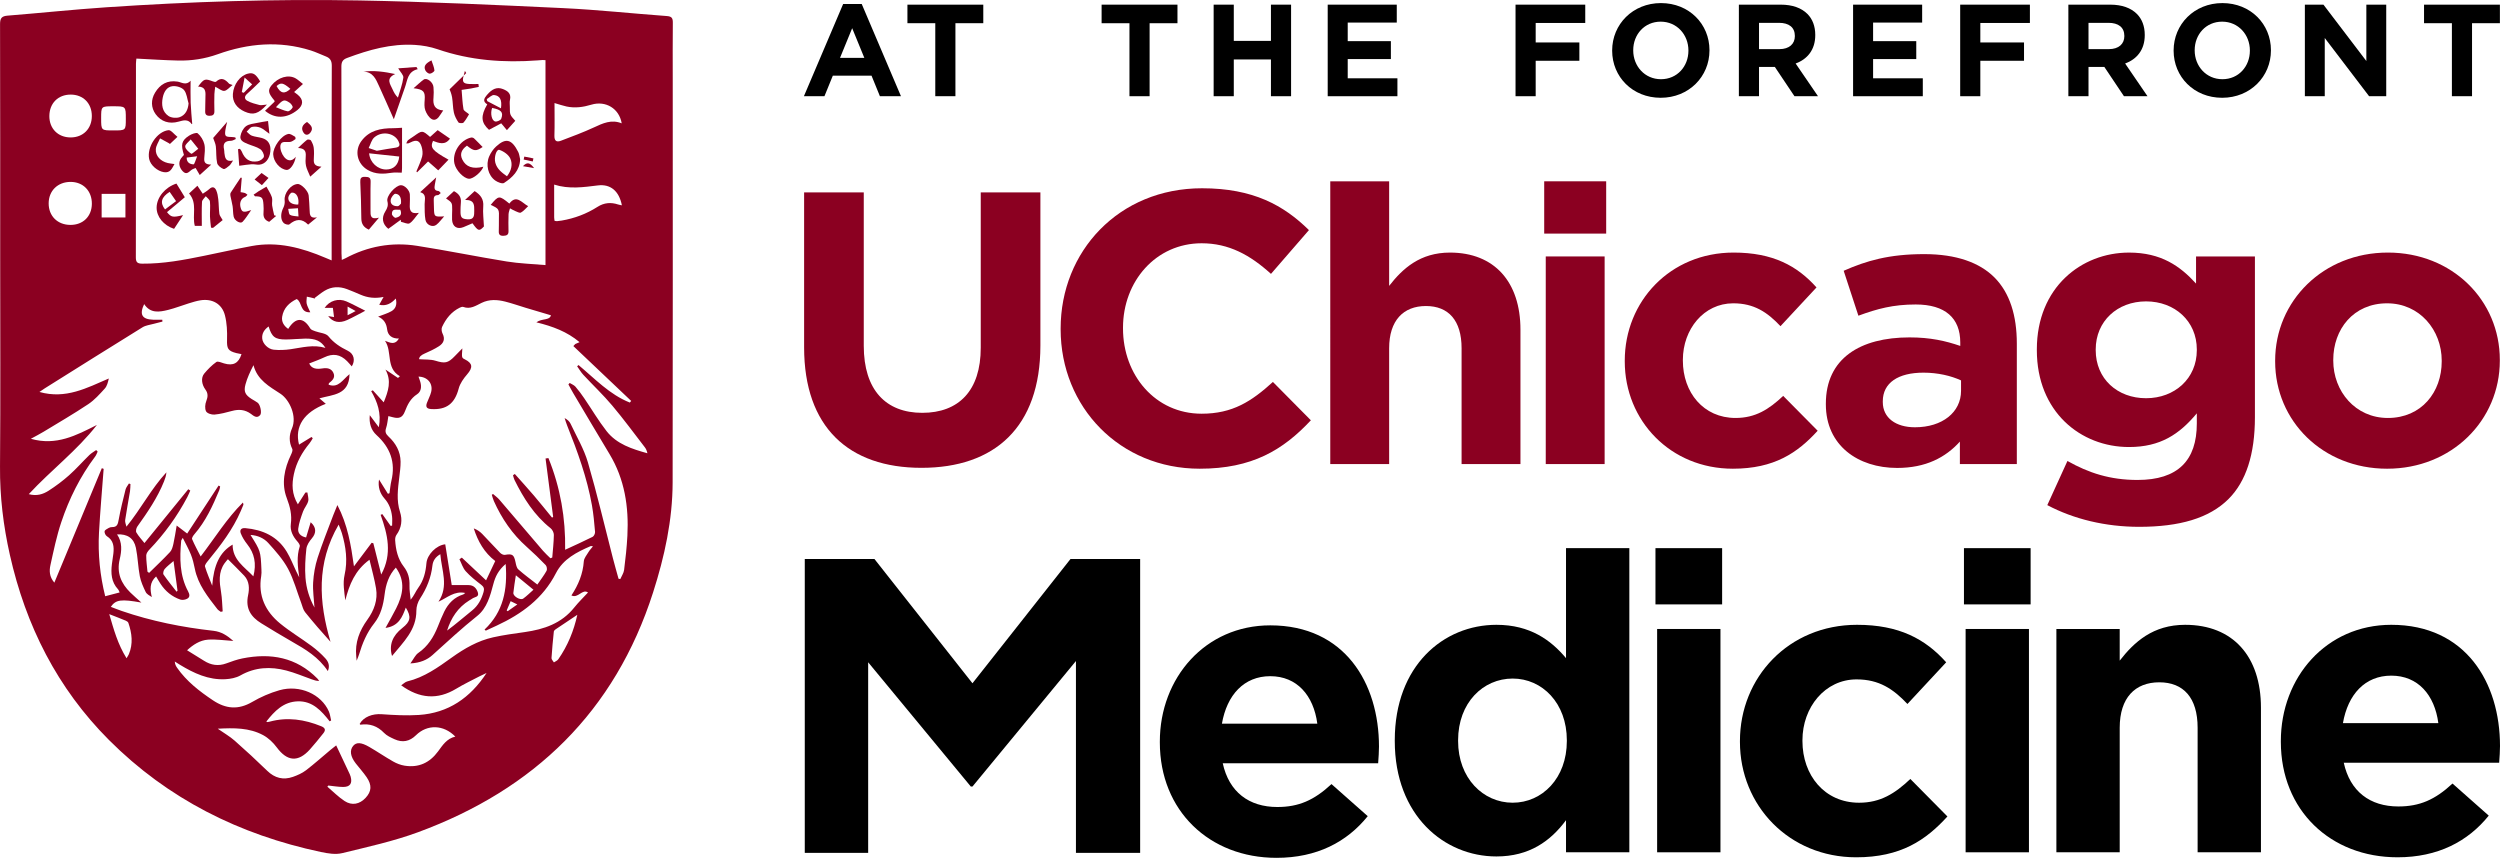 <?xml version="1.0" encoding="utf-8"?>
<!-- Generator: Adobe Illustrator 26.0.3, SVG Export Plug-In . SVG Version: 6.00 Build 0)  -->
<svg version="1.2" baseProfile="tiny" id="Layer_1" xmlns="http://www.w3.org/2000/svg" xmlns:xlink="http://www.w3.org/1999/xlink"
	 x="0px" y="0px" viewBox="0 0 573.359 196.739" overflow="visible" xml:space="preserve">
<g>
	<path fill="#8B0021" d="M184.418,79.666V44.132h13.681v35.179c0,10.127,5.063,15.369,13.414,15.369
		c8.351,0,13.415-5.063,13.415-14.924V44.132h13.681v35.09c0,18.833-10.571,28.072-27.272,28.072
		C194.635,107.294,184.418,97.966,184.418,79.666z"/>
	<path fill="#8B0021" d="M243.251,75.516v-0.178c0-17.679,13.325-32.159,32.425-32.159c11.727,0,18.745,3.909,24.519,9.594
		l-8.706,10.039c-4.797-4.353-9.683-7.018-15.902-7.018c-10.483,0-18.034,8.706-18.034,19.366v0.178
		c0,10.66,7.373,19.544,18.034,19.544c7.107,0,11.46-2.843,16.346-7.285l8.706,8.795c-6.396,6.84-13.503,11.104-25.496,11.104
		C256.842,107.497,243.251,93.372,243.251,75.516z"/>
	<path fill="#8B0021" d="M305.089,41.581h13.503v23.986c3.109-3.998,7.107-7.64,13.947-7.64c10.217,0,16.168,6.751,16.168,17.679
		v30.826h-13.502V79.869c0-6.396-3.021-9.684-8.174-9.684s-8.439,3.287-8.439,9.684v26.562h-13.503V41.581z"/>
	<path fill="#8B0021" d="M354.154,41.581h14.214v11.993h-14.214V41.581z M354.509,58.814h13.503v47.617h-13.503V58.814z"/>
	<path fill="#8B0021" d="M372.63,82.89v-0.178c0-13.592,10.394-24.786,24.963-24.786c8.973,0,14.569,3.021,19.011,7.996
		l-8.262,8.883c-3.021-3.198-6.041-5.241-10.838-5.241c-6.752,0-11.549,5.952-11.549,12.97v0.178
		c0,7.285,4.708,13.147,12.082,13.147c4.53,0,7.64-1.954,10.927-5.063l7.906,7.995c-4.619,5.064-9.949,8.706-19.455,8.706
		C383.113,107.497,372.63,96.481,372.63,82.89z"/>
	<path fill="#8B0021" d="M418.748,92.75v-0.178c0-10.394,7.906-15.191,19.188-15.191c4.797,0,8.262,0.8,11.638,1.955v-0.799
		c0-5.597-3.465-8.706-10.216-8.706c-5.153,0-8.795,0.977-13.148,2.576l-3.376-10.305c5.242-2.31,10.395-3.82,18.479-3.82
		c7.373,0,12.703,1.955,16.079,5.33c3.554,3.554,5.152,8.795,5.152,15.191v27.628h-13.059v-5.152
		c-3.287,3.642-7.817,6.041-14.392,6.041C426.121,107.319,418.748,102.167,418.748,92.75z M449.752,89.641v-2.399
		c-2.31-1.066-5.33-1.776-8.617-1.776c-5.774,0-9.328,2.31-9.328,6.574v0.178c0,3.642,3.021,5.774,7.374,5.774
		C445.488,97.992,449.752,94.527,449.752,89.641z"/>
	<path fill="#8B0021" d="M469.535,115.848l4.619-10.127c4.886,2.754,9.772,4.353,16.079,4.353c9.239,0,13.593-4.441,13.593-12.97
		v-2.31c-3.998,4.797-8.351,7.729-15.547,7.729c-11.104,0-21.143-8.084-21.143-22.209v-0.177c0-14.214,10.216-22.209,21.143-22.209
		c7.374,0,11.727,3.109,15.369,7.107v-6.219h13.503v36.868c0,8.528-2.043,14.747-6.041,18.744
		c-4.441,4.442-11.282,6.396-20.521,6.396C482.86,120.823,475.576,119.046,469.535,115.848z M503.826,80.313v-0.177
		c0-6.485-5.063-11.016-11.638-11.016s-11.549,4.531-11.549,11.016v0.177c0,6.574,4.975,11.016,11.549,11.016
		S503.826,86.798,503.826,80.313z"/>
	<path fill="#8B0021" d="M521.792,82.89v-0.178c0-13.681,11.016-24.786,25.852-24.786c14.746,0,25.674,10.927,25.674,24.608v0.178
		c0,13.681-11.017,24.785-25.852,24.785C532.719,107.497,521.792,96.57,521.792,82.89z M559.992,82.89v-0.178
		c0-7.018-5.063-13.148-12.525-13.148c-7.729,0-12.349,5.952-12.349,12.97v0.178c0,7.018,5.063,13.147,12.526,13.147
		C555.372,95.859,559.992,89.908,559.992,82.89z"/>
</g>
<g>
	<path fill="#8B0021" d="M0.044,59.493c0-17.986,0.016-35.971-0.032-53.957c-0.004-1.361,0.378-1.842,1.731-1.95
		c7.531-0.602,15.048-1.403,22.586-1.912C43.656,0.37,63.016-0.263,82.381,0.102c15.641,0.295,31.278,1.023,46.906,1.767
		c7.9,0.376,15.777,1.24,23.669,1.812c1.164,0.084,1.363,0.537,1.352,1.564c-0.048,4.205-0.02,8.411-0.02,12.617
		c0,30.916,0.037,61.831-0.024,92.747c-0.017,8.657-1.855,17.059-4.483,25.26c-8.757,27.326-27.294,45.195-53.896,54.992
		c-5.635,2.075-11.568,3.375-17.419,4.802c-1.518,0.37-3.292,0.071-4.876-0.265c-18.642-3.949-35.084-12.147-48.621-25.71
		C13.143,157.84,5.898,143.47,2.254,127.216c-1.491-6.65-2.307-13.357-2.251-20.208C0.132,91.171,0.044,75.332,0.044,59.493z
		 M111.478,133.097c0.757-1.595,1.419-2.989,2.103-4.431c-2.528-1.927-3.985-4.524-4.927-7.484c0.778,0.302,1.402,0.721,1.915,1.247
		c1.405,1.44,2.746,2.941,4.155,4.377c0.256,0.26,0.743,0.504,1.071,0.448c1.72-0.296,2.066-0.069,2.436,1.668
		c0.124,0.584,0.249,1.31,0.647,1.666c1.326,1.186,2.776,2.232,4.361,3.476c0.758-1.104,1.518-2.085,2.116-3.156
		c0.175-0.314,0.053-1.04-0.208-1.309c-1.399-1.444-2.845-2.849-4.35-4.183c-3.307-2.931-5.726-6.486-7.525-10.489
		c-0.207-0.461-0.323-0.964-0.481-1.448c0.094-0.063,0.188-0.126,0.282-0.19c0.484,0.428,1.025,0.807,1.442,1.292
		c3.351,3.902,6.672,7.829,10.019,11.733c0.524,0.611,1.135,1.146,1.706,1.717c0.139-0.056,0.279-0.113,0.419-0.169
		c0.136-1.726,0.338-3.451,0.366-5.179c0.008-0.517-0.336-1.211-0.746-1.537c-3.743-2.971-6.204-6.883-8.286-11.082
		c-0.165-0.332-0.228-0.714-0.338-1.073c0.138-0.096,0.277-0.192,0.415-0.288c1.462,1.648,2.948,3.274,4.378,4.949
		c1.417,1.661,2.776,3.37,4.161,5.059c0.085-0.052,0.17-0.104,0.254-0.157c-0.582-4.468-1.163-8.935-1.745-13.403
		c0.219-0.032,0.438-0.064,0.658-0.096c2.745,6.762,3.963,13.831,3.835,21.029c2.148-0.997,4.246-1.934,6.297-2.963
		c0.311-0.156,0.597-0.763,0.565-1.133c-0.177-2.046-0.359-4.099-0.717-6.119c-1.123-6.326-3.307-12.331-5.682-18.274
		c-0.224-0.561-0.39-1.145-0.583-1.718c0.631,0.337,1.11,0.763,1.361,1.295c1.385,2.943,3.086,5.803,3.987,8.893
		c2.113,7.244,3.829,14.604,5.716,21.914c0.41,1.589,0.867,3.166,1.302,4.748c0.135,0.025,0.269,0.051,0.404,0.077
		c0.302-0.699,0.783-1.376,0.874-2.102c0.328-2.611,0.619-5.234,0.754-7.861c0.339-6.596-0.616-12.926-4.097-18.702
		c-2.791-4.634-5.544-9.291-8.306-13.941c-0.396-0.667-0.751-1.358-1.125-2.038c0.099-0.111,0.199-0.222,0.298-0.332
		c0.445,0.279,0.986,0.474,1.316,0.853c0.732,0.839,1.391,1.747,2.02,2.668c1.713,2.509,3.256,5.149,5.124,7.535
		c2.335,2.981,5.822,4.082,9.357,5.07c-0.114-0.529-0.289-0.981-0.572-1.348c-2.48-3.218-4.885-6.5-7.502-9.604
		c-2.071-2.457-4.423-4.676-6.615-7.034c-0.546-0.588-0.954-1.304-1.426-1.961c0.105-0.096,0.21-0.191,0.315-0.287
		c3.747,3.123,7.132,6.773,11.766,8.605c0.105-0.125,0.209-0.25,0.314-0.375c-4.421-4.194-8.842-8.387-13.263-12.581
		c0.148-0.157,0.296-0.315,0.444-0.472c0.274-0.119,0.548-0.239,0.981-0.427c-2.877-2.412-6.133-3.621-9.906-4.547
		c1.321-0.972,3.01-0.359,3.343-1.613c-1.983-0.588-3.881-1.146-5.776-1.716c-1.581-0.476-3.141-1.032-4.741-1.433
		c-1.804-0.452-3.635-0.553-5.381,0.296c-1.334,0.649-2.596,1.54-4.218,0.933c-0.21-0.079-0.538,0.046-0.771,0.158
		c-1.943,0.938-3.203,2.541-4.085,4.437c-0.192,0.412-0.103,1.101,0.115,1.53c0.644,1.269,0.216,2.217-0.821,2.884
		c-1.043,0.67-2.187,1.198-3.326,1.699c-0.751,0.331-1.239,0.737-1.232,1.284c1.348,0.108,2.608,0.001,3.73,0.345
		c2.145,0.658,2.875,0.594,4.425-1.022c0.52-0.542,1.05-1.076,1.762-1.805c-0.164,2.149-0.164,2.149,0.58,2.522
		c1.801,0.902,1.868,1.868,0.524,3.423c-0.823,0.952-1.636,2.088-1.947,3.274c-0.905,3.444-2.802,4.935-6.363,4.69
		c-1.035-0.071-1.233-0.559-0.921-1.411c0.307-0.838,0.758-1.634,0.969-2.492c0.477-1.933-0.813-3.496-2.901-3.532
		c0.15,0.438,0.312,0.843,0.429,1.262c0.3,1.079,0.184,2.176-0.762,2.788c-1.496,0.967-2.185,2.368-2.79,3.939
		c-0.545,1.417-1.338,1.709-2.779,1.324c-0.322-0.086-0.645-0.166-1.007-0.26c-0.176,0.98-0.235,1.89-0.518,2.725
		c-0.288,0.849-0.096,1.36,0.546,1.957c1.658,1.544,2.745,3.437,2.773,5.761c0.014,1.199-0.159,2.405-0.301,3.602
		c-0.317,2.659-0.693,5.277,0.176,7.953c0.578,1.779,0.359,3.623-0.82,5.246c-0.233,0.32-0.324,0.827-0.298,1.237
		c0.137,2.173,0.606,4.282,1.962,6.033c1.023,1.321,1.389,2.731,1.326,4.368c-0.041,1.072,0.17,2.153,0.268,3.23
		c0.784-0.918,1.136-1.904,1.728-2.714c1.242-1.699,1.72-3.61,1.885-5.644c0.163-2.006,2.286-4.142,4.315-4.349
		c0.508,3.192,1.017,6.384,1.49,9.354c1.383,0,2.629-0.007,3.874,0.002c1.165,0.008,1.827,0.743,2.127,1.732
		c0.319,1.05-0.793,0.973-1.299,1.366c-0.21,0.163-0.459,0.277-0.686,0.419c-2.612,1.621-4.169,4.018-5.082,6.917
		c1.99-1.461,3.824-3.079,5.731-4.606c1.4-1.121,2.147-2.571,2.635-4.245c0.225-0.771,0.064-1.195-0.572-1.684
		c-1.236-0.948-2.483-1.925-3.518-3.077c-0.671-0.747-0.974-1.824-1.442-2.753c0.184-0.124,0.367-0.247,0.551-0.371
		C107.748,129.6,109.579,131.317,111.478,133.097z M94.115,152.153c0.74-1.008,1.128-1.931,1.822-2.41
		c2.208-1.522,3.512-3.638,4.478-6.046c0.466-1.161,0.926-2.328,1.479-3.448c0.925-1.873,2.297-3.289,4.36-3.921
		c0.138-0.042,0.245-0.185,0.435-0.335c-2.491-0.535-4.155,1.128-6.136,2.01c2.412-3.588,0.722-7.189,0.431-10.905
		c-1.115,0.645-1.687,1.492-1.811,2.608c-0.309,2.772-1.319,5.25-2.842,7.582c-0.506,0.775-0.844,1.819-0.84,2.738
		c0.019,4.482-2.977,7.215-5.583,10.419c-0.739-2.527,0.111-4.664,2.367-6.423c1.886-1.47,2.087-2.579,0.788-4.676
		c-0.791,2.179-1.646,4.265-4.648,4.66c0.912-1.667,1.717-3.047,2.434-4.471c1.557-3.091,2.214-6.204-0.067-9.36
		c-1.627,1.735-2.294,3.871-2.577,6.164c-0.295,2.385-0.862,4.698-2.378,6.606c-1.708,2.152-2.723,4.599-3.493,7.186
		c-0.106,0.357-0.266,0.698-0.539,1.404c-0.057-0.609-0.075-0.818-0.096-1.026c-0.316-3.151,0.735-5.86,2.553-8.384
		c1.531-2.126,2.435-4.528,1.99-7.187c-0.358-2.141-0.96-4.241-1.502-6.567c-3.325,2.428-4.636,5.694-5.546,9.307
		c-0.249-1.953-0.587-3.947-0.176-5.773c0.751-3.332,0.317-6.475-0.614-9.638c-0.167-0.568-0.418-1.111-0.738-1.948
		c-5.15,8.868-4.55,17.787-1.863,26.879c-2.027-2.248-3.978-4.489-5.835-6.806c-0.454-0.567-0.611-1.377-0.878-2.086
		c-0.988-2.626-1.71-5.392-3.021-7.845c-1.157-2.163-2.864-4.069-4.525-5.912c-1.003-1.113-2.431-1.769-4.095-1.864
		c2.316,3.689,2.319,3.689,2.508,7.941c0.022,0.489,0.033,0.992-0.048,1.472c-0.755,4.516,0.938,8.116,4.343,10.902
		c2.276,1.863,4.828,3.385,7.196,5.142c1.14,0.845,2.223,1.804,3.175,2.853c0.653,0.72,1.103,1.672,0.564,2.914
		c-2.106-3.192-5.132-5.001-8.22-6.754c-2.367-1.344-4.691-2.768-7.013-4.19c-2.427-1.486-3.708-3.424-3.05-6.493
		c0.311-1.451,0.304-3.161-0.89-4.433c-1.193-1.27-2.448-2.482-3.746-3.789c-0.112,0.135-0.479,0.517-0.779,0.946
		c-1.436,2.053-1.174,4.294-0.793,6.59c0.242,1.455,0.255,2.949,0.371,4.425c-0.143,0.037-0.286,0.074-0.429,0.111
		c-0.267-0.208-0.592-0.372-0.793-0.632c-2.187-2.831-4.447-5.619-5.171-9.276c-0.216-1.093-0.482-2.194-0.892-3.225
		c-0.499-1.253-1.174-2.436-1.865-3.836c-0.241,0.418-0.351,0.524-0.362,0.64c-0.364,4.003-0.388,7.967,1.586,11.645
		c0.342,0.638,0.47,1.263-0.156,1.641c-0.44,0.265-1.155,0.393-1.626,0.231c-1.913-0.66-3.423-1.904-4.537-3.602
		c-0.353-0.538-0.664-1.104-1.024-1.705c-1.548,1.404-1.381,3.007-0.982,4.732c-0.561-0.351-1.171-0.679-1.414-1.183
		c-0.554-1.15-1.1-2.354-1.338-3.595c-0.411-2.145-0.454-4.362-0.894-6.498c-0.461-2.24-1.964-3.236-4.325-3.099
		c1.247,1.825,1.062,3.792,0.606,5.709c-0.734,3.087,0.308,5.531,2.462,7.639c0.775,0.758,1.604,1.46,2.52,2.288
		c-4.662-0.84-5.881-0.679-7.021,0.977c0.85,0.322,1.665,0.655,2.497,0.94c6.839,2.348,13.883,3.751,21.055,4.555
		c1.789,0.201,3.16,1.091,4.553,2.327c-2.107-0.127-3.97-0.429-5.803-0.298c-1.875,0.134-3.448,1.176-4.81,2.436
		c1.385,0.857,2.64,1.616,3.878,2.403c1.613,1.025,3.288,1.281,5.115,0.608c1.21-0.445,2.438-0.89,3.697-1.142
		c6.481-1.301,12.365-0.274,17.194,4.618c0.159,0.161,0.278,0.363,0.415,0.546c-0.668,0.015-1.194-0.183-1.723-0.371
		c-1.936-0.685-3.838-1.502-5.818-2.018c-3.615-0.943-7.141-0.792-10.521,1.123c-1.002,0.567-2.286,0.81-3.458,0.872
		c-3.872,0.205-7.227-1.374-10.44-3.325c-0.391-0.237-0.773-0.489-1.16-0.734c0.038,0.646,0.27,1.06,0.54,1.447
		c2.166,3.099,5.081,5.352,8.189,7.436c2.977,1.996,5.84,2.245,9.015,0.394c1.951-1.137,4.087-2.075,6.256-2.693
		c4.649-1.324,9.603,0.898,11.337,4.871c0.28,0.641,0.352,1.372,0.52,2.061c-0.113,0.066-0.225,0.133-0.338,0.199
		c-1.891-2.421-3.93-4.676-7.282-4.584c-3.296,0.09-5.343,2.217-7.256,4.648c0.201,0.08,0.246,0.116,0.284,0.11
		c0.175-0.027,0.35-0.056,0.521-0.102c4.063-1.105,7.964-0.501,11.795,1.055c0.92,0.374,1.086,0.867,0.494,1.605
		c-1.007,1.255-2.008,2.519-3.085,3.713c-2.704,3.001-5.204,2.769-7.605-0.472c-0.824-1.111-1.928-2.165-3.136-2.812
		c-3.171-1.7-6.661-1.672-10.397-1.466c1.441,1.005,2.759,1.756,3.875,2.737c2.55,2.242,5.042,4.555,7.479,6.92
		c1.728,1.677,3.676,2.166,5.899,1.384c1.042-0.367,2.106-0.836,2.975-1.501c1.948-1.49,3.779-3.135,5.663-4.71
		c0.491-0.41,1.004-0.795,1.274-1.008c0.99,2.1,1.927,4.081,2.857,6.065c0.17,0.363,0.358,0.726,0.462,1.109
		c0.422,1.551-0.144,2.372-1.741,2.361c-1.127-0.008-2.252-0.211-3.378-0.326c-0.076,0.087-0.152,0.174-0.228,0.261
		c1.307,1.109,2.522,2.359,3.945,3.29c1.709,1.118,3.475,0.734,4.837-0.733c1.366-1.471,1.475-2.909,0.22-4.739
		c-0.757-1.103-1.669-2.098-2.491-3.157c-1.244-1.603-1.438-3.011-0.581-4.024c0.727-0.858,1.807-0.836,3.667,0.239
		c1.857,1.073,3.63,2.292,5.495,3.351c0.798,0.453,1.71,0.81,2.611,0.956c3.22,0.522,5.763-0.649,7.69-3.273
		c1.042-1.42,2.009-2.953,3.959-3.392c-2.688-2.762-6.448-2.859-9.036-0.308c-1.443,1.423-3.087,1.748-4.909,0.91
		c-0.846-0.389-1.768-0.797-2.393-1.448c-1.526-1.589-3.296-2.198-5.437-1.887c-0.045,0.007-0.109-0.114-0.164-0.176
		c0.909-1.627,2.943-2.376,5.036-2.229c2.837,0.199,5.706,0.36,8.537,0.173c6.76-0.446,11.787-3.911,15.534-9.632
		c-0.603,0.285-1.12,0.509-1.618,0.77c-1.782,0.933-3.608,1.795-5.325,2.835c-4.318,2.616-8.442,2.28-12.639-0.769
		c0.495-0.327,0.908-0.779,1.402-0.899c3.888-0.942,7.049-3.217,10.213-5.485c2.895-2.075,5.957-3.838,9.455-4.624
		c2.393-0.538,4.839-0.859,7.271-1.205c4.411-0.629,8.431-1.977,11.349-5.635c0.964-1.208,2.087-2.288,3.152-3.442
		c-1.301-0.928-2.284,1.449-3.804,0.671c1.608-2.439,2.643-4.958,2.843-7.814c0.051-0.731,0.658-1.438,1.068-2.122
		c0.268-0.447,0.641-0.832,1.031-1.326c-0.271-0.03-0.416-0.094-0.516-0.051c-3.202,1.376-6.31,2.953-7.979,6.215
		c-2.972,5.808-7.868,9.367-13.593,12.026c-0.829,0.385-1.66,0.767-2.49,1.15c-0.095-0.083-0.19-0.165-0.285-0.248
		c4.315-4.078,5.297-9.138,4.842-15.041c-1.675,1.424-2.377,2.901-2.82,4.584c-0.709,2.697-1.477,5.554-3.689,7.317
		c-3.565,2.841-6.885,5.929-10.26,8.972C97.945,151.355,96.36,152.029,94.115,152.153z M33.821,131.108
		c0.125,0.094,0.249,0.187,0.374,0.281c1.612-1.59,3.266-3.141,4.808-4.797c0.432-0.464,0.617-1.218,0.765-1.873
		c0.289-1.28,0.472-2.584,0.753-4.189c0.914,0.697,1.596,1.218,2.408,1.838c2.418-3.695,4.811-7.351,7.204-11.008
		c0.119,0.067,0.237,0.133,0.356,0.2c-0.066,0.287-0.091,0.591-0.203,0.86c-1.502,3.598-3.115,7.132-5.712,10.115
		c-0.266,0.306-0.626,0.852-0.518,1.107c0.561,1.325,1.26,2.591,1.963,3.981c3.269-4.256,5.979-8.7,9.689-12.368
		c0.131,0.264,0.139,0.44,0.08,0.592c-0.176,0.458-0.374,0.908-0.569,1.358c-1.833,4.235-4.597,7.854-7.492,11.392
		c-0.324,0.396-0.814,0.993-0.71,1.343c0.445,1.492,1.084,2.927,1.653,4.382c0.359-4.759,1.733-7.705,4.682-9.423
		c-0.019,3.502,2.673,5.085,4.756,7.278c0.759-2.944,0.239-5.282-1.412-7.365c-0.597-0.753-1.132-1.604-1.475-2.495
		c-0.29-0.752,0.086-1.281,1.036-1.195c4.001,0.363,7.372,1.872,9.516,5.422c0.849,1.406,1.44,2.969,2.153,4.458
		c0.228,0.476,0.473,0.944,0.709,1.415c-0.337-2.434-0.658-4.754,0.116-7.109c0.093-0.282-0.252-0.798-0.518-1.093
		c-1.036-1.152-1.731-2.495-1.531-4.017c0.278-2.112-0.153-3.932-0.924-5.941c-1.283-3.342-0.574-6.776,0.975-10
		c0.192-0.399,0.431-0.988,0.274-1.306c-0.774-1.573-0.743-3.153-0.072-4.677c1.223-2.779-0.56-6.609-2.619-7.96
		c-2.548-1.673-5.316-3.146-6.199-6.563c-0.768,1.498-1.433,2.914-1.835,4.402c-0.456,1.685-0.047,2.428,1.432,3.368
		c0.452,0.288,0.943,0.522,1.368,0.844c0.593,0.45,1.008,2.336,0.557,2.841c-0.765,0.857-1.521,0.146-2.109-0.284
		c-1.354-0.99-2.76-1.101-4.323-0.679c-1.333,0.36-2.688,0.723-4.054,0.842c-0.642,0.056-1.679-0.285-1.916-0.758
		c-0.315-0.628-0.226-1.64,0.055-2.342c0.391-0.977,0.429-1.79-0.185-2.62c-0.881-1.19-1.085-2.728-0.273-3.702
		c0.815-0.978,1.737-1.909,2.768-2.642c0.342-0.243,1.179,0.149,1.768,0.324c2.088,0.62,3.331-0.022,4-2.125
		c-0.394-0.079-0.79-0.14-1.177-0.24c-1.978-0.511-2.198-1.062-2.139-3.113c0.054-1.851-0.028-3.775-0.485-5.555
		c-0.673-2.623-2.892-3.86-5.583-3.443c-0.921,0.143-1.825,0.431-2.72,0.706c-1.579,0.486-3.124,1.101-4.724,1.5
		c-2.012,0.502-4.068,0.857-5.497-1.334c-1.143,2.394-0.48,3.495,2.03,3.582c0.709,0.024,1.419,0.004,2.128,0.004
		c0.011,0.143,0.022,0.286,0.033,0.429c-0.668,0.17-1.341,0.327-2.004,0.514c-0.864,0.243-1.827,0.339-2.564,0.794
		c-7.493,4.631-14.948,9.322-22.413,13.998c-0.325,0.203-0.636,0.429-1.229,0.832c6.024,1.709,10.864-0.913,15.912-3.087
		c-0.198,0.878-0.403,1.739-0.925,2.311c-1.168,1.281-2.358,2.622-3.783,3.572c-3.343,2.228-6.825,4.249-10.261,6.336
		c-0.868,0.527-1.778,0.985-2.909,1.607c5.809,1.67,10.436-0.787,15.154-3.178c-4.567,5.882-10.51,10.347-15.628,15.877
		c1.812,0.496,3.268,0.028,4.534-0.783c1.648-1.056,3.236-2.242,4.7-3.541c1.635-1.451,3.084-3.108,4.651-4.639
		c0.459-0.448,1.042-0.769,1.568-1.148c0.114,0.118,0.228,0.235,0.343,0.353c-0.183,0.371-0.312,0.783-0.556,1.108
		c-3.444,4.586-5.978,9.665-7.785,15.07c-1.072,3.204-1.759,6.544-2.49,9.852c-0.284,1.283-0.269,2.656,0.896,4.027
		c3.684-8.881,7.287-17.567,10.89-26.253c0.139,0.051,0.279,0.102,0.418,0.153c-0.363,4.873-0.8,9.743-1.067,14.621
		c-0.271,4.962,0.243,9.865,1.422,14.589c1.169-0.306,2.206-0.577,3.313-0.867c-0.135-0.272-0.203-0.545-0.371-0.725
		c-1.555-1.671-1.66-3.686-1.402-5.788c0.098-0.799,0.245-1.591,0.334-2.391c0.176-1.576,0.066-3.031-1.494-3.998
		c-0.308-0.191-0.581-0.782-0.519-1.125c0.055-0.303,0.581-0.549,0.936-0.758c0.222-0.131,0.514-0.21,0.772-0.204
		c1.205,0.029,1.346-0.72,1.526-1.706c0.423-2.322,0.998-4.619,1.573-6.91c0.124-0.495,0.511-0.924,0.777-1.383
		c0.116,0.044,0.231,0.087,0.347,0.131c-0.032,0.553-0.015,1.114-0.103,1.657c-0.36,2.205-0.786,4.4-1.109,6.611
		c-0.07,0.478,0.187,1.003,0.293,1.506c3.366-4.142,5.685-8.705,9.165-12.462c-0.061,0.755-0.281,1.418-0.54,2.065
		c-1.509,3.771-3.786,7.085-6.126,10.367c-0.247,0.346-0.408,1.04-0.227,1.35c0.503,0.863,1.206,1.609,1.857,2.435
		c3.378-4.148,6.715-8.245,10.053-12.343c0.153,0.104,0.305,0.209,0.458,0.313c-0.227,0.502-0.429,1.017-0.686,1.504
		c-2.334,4.416-5.232,8.423-8.692,12.029c-0.346,0.361-0.721,0.892-0.724,1.347C33.531,128.631,33.714,129.87,33.821,131.108z
		 M125.105,60.798c0-15.924,0-31.455,0-46.998c-0.3-0.019-0.478-0.046-0.655-0.038c-0.357,0.017-0.713,0.056-1.069,0.083
		c-7.832,0.593-15.524,0.028-23.019-2.551c-1.666-0.573-3.474-0.89-5.236-0.995c-5.419-0.325-10.526,1.125-15.544,3.002
		c-1.015,0.38-1.291,0.941-1.288,1.991c0.035,14.267,0.023,28.534,0.026,42.8c0,0.467,0.042,0.935,0.07,1.522
		c0.374-0.17,0.576-0.248,0.765-0.349c5.172-2.783,10.702-3.792,16.472-2.888c6.883,1.078,13.715,2.481,20.592,3.595
		C119.108,60.439,122.058,60.527,125.105,60.798z M31.28,13.436c-0.034,0.389-0.099,0.778-0.099,1.167
		c-0.005,14.807,0.006,29.615-0.025,44.422c-0.002,1.115,0.342,1.433,1.449,1.443c4.823,0.042,9.518-0.843,14.208-1.803
		c3.634-0.744,7.255-1.555,10.9-2.238c5.961-1.117,11.527,0.398,16.954,2.71c0.42,0.179,0.842,0.352,1.394,0.582
		c0-4.965,0-9.704,0-14.443c0-10.065-0.022-20.131,0.031-30.196c0.006-1.13-0.367-1.751-1.354-2.134
		c-1.165-0.452-2.295-1.008-3.484-1.381c-7.203-2.26-14.327-1.632-21.316,0.871c-2.966,1.062-5.974,1.518-9.073,1.45
		C37.703,13.818,34.544,13.596,31.28,13.436z M72.127,139.34c-0.122-1.95-0.423-3.867-0.31-5.759
		c0.113-1.898,0.443-3.834,1.024-5.643c1.065-3.314,2.381-6.548,3.601-9.813c0.244-0.653,0.525-1.292,0.934-2.293
		c2.355,4.515,3.107,9.099,3.801,14.055c1.481-1.972,2.769-3.687,4.058-5.403c0.129,0.035,0.257,0.07,0.386,0.105
		c0.586,2.326,1.171,4.653,1.805,7.17c2.589-4.731,1.468-9.207-0.131-13.681c0.128-0.056,0.257-0.113,0.385-0.169
		c0.642,0.907,1.285,1.815,1.927,2.722c0.107-0.031,0.215-0.062,0.322-0.092c0-0.697,0.067-1.402-0.014-2.09
		c-0.179-1.526-0.65-2.896-1.731-4.109c-1.047-1.175-1.544-2.672-1.258-4.358c0.68,1.09,1.36,2.179,2.039,3.269
		c0.121-0.044,0.241-0.088,0.362-0.133c0.141-0.956,0.211-1.929,0.435-2.865c1.008-4.21-0.264-7.61-3.425-10.486
		c-1.243-1.131-1.722-2.727-1.531-4.543c0.627,0.838,1.254,1.675,2.072,2.767c0.619-3.249-0.336-5.81-1.75-8.285
		c0.126-0.061,0.253-0.123,0.379-0.184c0.798,0.881,1.596,1.762,2.493,2.752c1.046-2.571,1.85-4.905,0.395-7.517
		c1.088,0.727,1.984,1.327,2.88,1.926c0.146-0.132,0.292-0.265,0.439-0.397c-3.301-1.886-1.683-5.591-3.419-8.118
		c1.17,0.412,2.234,1.078,3.2-0.528c-1.67,0.053-2.555-0.788-2.713-2.104c-0.166-1.381-0.753-2.322-2.062-2.922
		c1.101-0.434,2.136-0.718,3.039-1.233c1-0.571,1.339-1.538,1.012-2.916c-1.12,1.219-2.293,1.786-3.802,1.429
		c0.367-0.658,0.685-1.225,1.002-1.793c-1.96,0.4-3.641,0.201-5.29-0.514c-1.024-0.444-2.054-0.878-3.098-1.273
		c-1.772-0.671-3.521-0.607-5.159,0.386c-0.79,0.479-1.504,1.085-2.252,1.633c0.125,0.282-0.04,0.116-0.237,0.061
		c-0.515-0.144-1.044-0.239-1.568-0.353c-0.02,0.539-0.149,1.103-0.033,1.61c0.142,0.619,0.49,1.192,0.831,1.973
		c-2.423,0.133-1.818-2.329-3.121-3.037c-1.719,0.823-3.006,2.073-3.332,4.031c-0.195,1.172,0.384,2.117,1.381,2.813
		c1.711-2.73,3.514-2.713,5.061-0.094c0.19,0.321,0.723,0.475,1.127,0.628c1.027,0.388,2.442,0.431,3.032,1.156
		c1.242,1.528,2.716,2.479,4.44,3.321c1.485,0.725,1.753,2.297,0.92,3.588c-0.362-0.407-0.698-0.819-1.069-1.194
		c-1.581-1.597-3.256-1.837-5.249-0.877c-1.093,0.526-2.25,0.921-3.446,1.402c0.553,1.24,1.698,1.346,3.029,1.139
		c1.019-0.159,2.033-0.056,2.526,1.024c0.499,1.094-0.253,1.746-1.015,2.353c-0.05,0.04-0.04,0.154-0.086,0.358
		c2.26,0.833,3.21-1.154,4.797-2.42c-0.101,4.802-3.784,4.662-6.909,5.545c0.592,0.507,1.025,0.879,1.467,1.257
		c-5.004,1.917-7.192,5.174-6.144,9.362c0.985-0.603,1.926-1.18,2.867-1.757c0.095,0.097,0.19,0.195,0.285,0.292
		c-0.236,0.375-0.435,0.781-0.714,1.121c-1.73,2.103-3.047,4.421-3.616,7.103c-0.487,2.292-0.502,4.546,0.914,6.929
		c0.672-1.051,1.203-1.881,1.734-2.71c0.149-0.001,0.299-0.003,0.448-0.004c0.077,0.673,0.349,1.4,0.183,2.007
		c-0.229,0.837-0.886,1.548-1.185,2.376c-0.459,1.267-0.917,2.569-1.094,3.894c-0.13,0.969,0.46,1.774,1.802,2.039
		c0.353-1.173,0.698-2.321,1.051-3.494c1.319,1.15,1.326,2.462,0.293,3.672c-0.588,0.688-1.192,1.579-1.282,2.432
		c-0.234,2.205-0.376,4.455-0.202,6.659C70.243,134.912,70.949,137.219,72.127,139.34z M127.189,50.649
		c0.228,0.032,0.4,0.085,0.567,0.072c0.356-0.026,0.711-0.074,1.063-0.135c2.944-0.504,5.695-1.536,8.209-3.14
		c1.519-0.969,3.073-1.1,4.74-0.546c0.261,0.087,0.54,0.121,0.858,0.189c-0.643-3.286-2.613-4.92-5.494-4.566
		c-3.319,0.408-6.63,0.906-10.041-0.19c0,2.599-0.003,5.054,0.004,7.509C127.095,50.101,127.153,50.359,127.189,50.649z
		 M127.175,23.635c0,2.626,0.054,5.032-0.022,7.435c-0.038,1.217,0.439,1.61,1.502,1.204c2.533-0.967,5.085-1.903,7.541-3.043
		c2.057-0.955,4.037-1.907,6.391-0.942c-0.567-3.389-3.668-5.278-6.969-4.28c-1.879,0.568-3.746,0.824-5.668,0.419
		C129.09,24.247,128.256,23.948,127.175,23.635z M16.146,51.582c2.9,0.012,4.892-1.945,4.921-4.834
		c0.03-2.95-1.995-5.033-4.889-5.029c-2.94,0.004-5.013,2.037-5.019,4.923C11.153,49.548,13.194,51.569,16.146,51.582z
		 M16.181,31.52c2.881,0.007,4.88-2.003,4.881-4.91c0.001-2.914-1.983-4.921-4.858-4.916c-2.886,0.005-4.86,1.987-4.885,4.904
		C11.295,29.481,13.301,31.512,16.181,31.52z M74.638,79.791c-0.979-1.581-2.275-2.178-4.66-2.133
		c-1.472,0.028-2.942,0.192-4.414,0.2c-2.476,0.013-3.233-0.58-3.955-2.989c-0.986,0.712-1.588,1.6-1.466,2.805
		c0.117,1.148,1.336,2.401,2.643,2.53c1.27,0.125,2.586,0.067,3.854-0.112C69.277,79.718,71.881,78.953,74.638,79.791z
		 M28.768,49.879c0-1.868,0-3.62,0-5.416c-1.881,0-3.672,0-5.458,0c0,1.861,0,3.614,0,5.416
		C25.148,49.879,26.874,49.879,28.768,49.879z M132.403,141.001c-1.691,1.128-3.348,2.226-4.993,3.341
		c-0.172,0.117-0.374,0.327-0.393,0.511c-0.207,2.021-0.409,4.043-0.533,6.07c-0.019,0.319,0.357,0.662,0.551,0.994
		c0.342-0.236,0.788-0.4,1.01-0.72C130.205,148.087,131.611,144.651,132.403,141.001z M26.014,29.914c2.842,0,2.842,0,2.842-2.656
		c0-2.882,0-2.882-2.883-2.882c-2.775,0-2.775,0-2.775,2.723C23.197,29.914,23.197,29.914,26.014,29.914z M25.057,140.847
		c1.044,3.534,1.921,6.835,3.964,10.117c0.268-0.461,0.429-0.678,0.531-0.921c1.008-2.409,0.709-4.808-0.11-7.187
		c-0.073-0.212-0.352-0.408-0.581-0.503C27.678,141.861,26.479,141.405,25.057,140.847z M118.308,131.935
		c-0.219,1.497-0.452,2.762-0.573,4.038c-0.075,0.795,1.622,1.778,2.271,1.306c0.805-0.584,1.513-1.3,2.341-2.027
		C120.95,134.105,119.746,133.116,118.308,131.935z M39.801,128.666c-0.741,0.651-1.465,1.18-2.039,1.84
		c-0.254,0.292-0.433,1.002-0.258,1.258c0.93,1.36,1.983,2.635,2.994,3.94c0.072-0.075,0.144-0.151,0.216-0.226
		C40.418,133.267,40.122,131.058,39.801,128.666z M118.644,138.625c-0.674-0.331-1.074-0.528-1.53-0.751
		c-0.348,0.814-0.627,1.47-0.907,2.126c0.075,0.059,0.151,0.118,0.226,0.177C117.095,139.712,117.758,139.246,118.644,138.625z"/>
	<path fill="#8B0021" d="M92.207,29.3c0,3.029,0.004,6.144-0.004,9.258c-0.001,0.433-0.057,0.866-0.069,1.042
		c-0.839,0-1.552-0.092-2.234,0.017c-1.928,0.309-3.785,0.399-5.574-0.643c-2.406-1.401-3.103-4.393-1.435-6.639
		c1.814-2.443,4.433-2.939,7.253-2.93C90.765,29.407,91.387,29.344,92.207,29.3z M86.425,34.583c1.656-0.28,2.962-0.531,4.278-0.714
		c1.083-0.151,1.058-0.72,0.67-1.498c-0.935-1.874-3.75-2.403-5.528-0.86c-0.648,0.562-0.872,1.612-1.29,2.44
		C85.261,34.189,85.968,34.428,86.425,34.583z M84.655,35.16c0.186,2.147,1.987,3.72,3.928,3.715
		c1.679-0.005,2.815-1.055,2.979-2.976C89.281,35.655,86.997,35.41,84.655,35.16z"/>
	<path fill="#8B0021" d="M90.321,27.347c-1.204-2.709-2.282-5.197-3.413-7.66c-0.708-1.542-1.356-3.199-3.567-3.256
		c2.459-0.321,4.797,0.017,7.298,0.548c-2.263,1.019-1.12,2.342-0.572,3.586c0.267,0.605,0.577,1.192,1.194,1.824
		c0.44-1.52,1.026-3.019,1.243-4.57c0.082-0.59-0.686-1.299-1.178-2.147c1.308-0.098,2.741-0.206,4.174-0.314
		c0.1,0.168,0.2,0.336,0.301,0.504c-2.343,0.558-2.349,2.551-2.931,4.178C92.018,22.418,91.203,24.81,90.321,27.347z"/>
	<path fill="#8B0021" d="M106.664,45.85c0.94-0.869,1.551-1.434,2.192-2.027c1.355,0.861,2.115,1.857,1.974,3.531
		c-0.12,1.423,0.085,2.874,0.157,4.585c-1.09,1.14-1.296,1.111-2.627-0.733c-0.679,0.293-1.365,0.604-2.063,0.885
		c-1.449,0.583-2.539-0.116-2.618-1.705c-0.038-0.756,0.027-1.516,0.03-2.275c0.007-1.609-0.016-1.647-1.412-2.605
		c0.626-0.576,1.226-1.127,1.816-1.67c1.156,0.612,1.716,1.416,1.586,2.647c-0.066,0.62-0.07,1.247-0.083,1.872
		c-0.031,1.547,0.27,1.863,1.662,1.945c1.501,0.088,1.49-0.924,1.487-1.951C108.76,47.133,108.893,45.824,106.664,45.85z"/>
	<path fill="#8B0021" d="M102.862,36.623c-0.838,0.869-1.565,1.623-2.36,2.447c-0.912-0.801-1.637-1.437-2.325-2.04
		c-0.847,0.836-1.688,1.667-2.53,2.499c-0.048-0.074-0.097-0.148-0.145-0.222c0.452-1.136,1.01-2.243,1.315-3.417
		c0.179-0.689,0.09-1.524-0.119-2.221c-0.44-1.462-1.209-1.708-2.572-0.996c-0.157,0.082-0.322,0.153-0.489,0.21
		c-0.076,0.026-0.168,0.004-0.471,0.004c0.174-0.316,0.246-0.596,0.426-0.743c0.413-0.337,0.886-0.599,1.323-0.909
		c1.931-1.373,1.93-1.375,3.719,0.169c0.579-0.517,1.168-1.042,1.741-1.554c0.95,0.656,1.855,1.279,2.824,1.948
		c-1.134,1.597-2.539,1.021-3.893,0.515C98.609,33.884,99.119,34.514,102.862,36.623z"/>
	<path fill="#8B0021" d="M96.073,48.815c-0.849,1.004-1.36,1.92-2.139,2.402c-0.424,0.263-1.304-0.211-1.979-0.353
		c-0.012-0.155-0.024-0.311-0.036-0.466c-0.957,0.696-1.915,1.391-2.863,2.081c-1.338-1.074-1.62-2.512-0.682-4.001
		c0.471-0.748,0.711-1.399,0.474-2.321c-0.311-1.206,1.854-3.654,3.106-3.681c0.846-0.018,2.009,1.173,2.044,2.136
		c0.027,0.758,0.03,1.519-0.011,2.276C93.919,48.141,94.075,49.169,96.073,48.815z M91.966,46.689
		c0.111-1.417-0.34-2.189-1.291-2.251c-0.34-0.022-0.975,0.834-1.061,1.357c-0.177,1.078,0.646,1.524,1.584,1.492
		C91.541,47.276,91.867,46.772,91.966,46.689z M91.801,48.096c-0.847,0.088-1.939-0.398-1.921,0.989
		c0.004,0.311,0.614,0.915,0.836,0.869C91.58,49.772,92.324,49.336,91.801,48.096z"/>
	<path fill="#8B0021" d="M111.748,23.93c-1.112-0.68-0.718-1.381-0.099-2.116c1.242-1.476,2.354-1.914,3.694-1.389
		c1.121,0.439,1.947,1.052,1.617,2.48c-0.118,0.509-0.031,1.066-0.031,1.602c-0.002,1.83-0.001,1.83,1.248,3.2
		c-0.594,0.662-1.202,1.339-1.922,2.141c-0.447-0.537-0.801-0.964-1.301-1.565c-0.883,0.47-1.839,0.978-2.803,1.491
		C110.323,28.123,110.185,26.62,111.748,23.93z M112.868,24.751c-0.468,1.22-0.103,2.986,0.745,3.116
		c0.422,0.065,1.211-0.292,1.342-0.642C115.507,25.751,114.952,25.157,112.868,24.751z M114.897,24.842
		c0.26-1.909-0.207-2.889-1.574-3.046c-0.519-0.06-1.12,0.596-1.684,0.926c0.035,0.157,0.07,0.314,0.104,0.471
		C112.744,23.716,113.745,24.24,114.897,24.842z"/>
	<path fill="#8B0021" d="M119.286,36.534c-0.089,2.609-1.765,4.164-3.69,5.427c-0.394,0.259-1.462-0.167-2.017-0.561
		c-1.633-1.161-2.237-3.593-1.383-5.542c0.365-0.833,0.921-1.657,1.59-2.267c2.237-2.04,3.576-1.683,5.071,1.276
		C119.109,35.367,119.148,35.975,119.286,36.534z M116.272,40.429c1.031-1.307,1.347-2.788,0.763-4.067
		c-0.405-0.886-1.533-1.672-2.506-1.989c-0.674-0.22-1.275,1.694-0.928,2.961C113.993,38.768,115.072,39.575,116.272,40.429z"/>
	<path fill="#8B0021" d="M109.812,19.914c-0.598,0.129-1.192,0.274-1.793,0.381c-0.651,0.116-1.309,0.197-2.152,0.321
		c0.131,1.521,0.182,2.987,0.429,4.419c0.068,0.394,0.723,0.687,1.277,1.174c-0.348,0.547-0.729,1.304-1.276,1.911
		c-0.176,0.195-1.025,0.151-1.162-0.054c-0.458-0.687-0.87-1.465-1.045-2.265c-0.248-1.127-0.213-2.313-0.405-3.455
		c-0.135-0.803-0.445-1.576-0.574-1.868c1.271-1.239,2.542-2.479,3.813-3.718c-0.101-0.165-0.202-0.33-0.303-0.495
		c-0.113,0.424-0.233,0.846-0.337,1.271c-0.303,1.232-0.025,1.637,1.25,1.721c0.726,0.048,1.458,0.009,2.188,0.009
		C109.751,19.482,109.782,19.698,109.812,19.914z"/>
	<path fill="#8B0021" d="M116.816,46.691c1.611-2.131,2.81-0.236,4.31,0.595c-0.556,0.515-1.036,1.127-1.664,1.466
		c-0.292,0.158-0.884-0.183-1.315-0.357c-0.411-0.166-0.79-0.409-1.184-0.618c-0.115,0.447-0.313,0.892-0.329,1.343
		c-0.046,1.295-0.044,2.593-0.011,3.888c0.022,0.848-0.41,1.042-1.159,1.07c-0.832,0.031-1.114-0.298-1.069-1.1
		c0.05-0.891-0.002-1.788,0.025-2.681c0.072-2.394,0.079-2.393-1.882-3.307C114.378,44.792,114.47,44.784,116.816,46.691z"/>
	<path fill="#8B0021" d="M110.684,33.717c-1.531,1.025-1.985,0.979-3.598-0.31c-1.3,0.937-1.647,1.97-1.064,3.168
		c0.837,1.719,2.426,2.267,4.823,1.664c-0.349,1.16-2.325,2.818-3.287,2.759c-1.224-0.075-2.985-1.914-3.336-3.483
		c-0.556-2.489,1.273-5.38,3.802-5.966c0.211-0.049,0.538,0.04,0.696,0.188C109.396,32.369,110.028,33.047,110.684,33.717z"/>
	<path fill="#8B0021" d="M86.919,49.92c-0.938,1.107-1.616,1.907-2.328,2.748c-1.155-0.513-1.72-1.275-1.724-2.579
		c-0.009-2.767-0.126-5.535-0.237-8.301c-0.032-0.803,0.104-1.261,1.066-1.231c0.823,0.026,1.339,0.097,1.307,1.142
		c-0.068,2.187-0.002,4.379-0.027,6.568C84.963,49.384,84.917,50.464,86.919,49.92z"/>
	<path fill="#8B0021" d="M100.034,40.689c-0.14,0.749-0.237,1.216-0.313,1.687c-0.113,0.698-0.193,1.366,0.837,1.432
		c0.184,0.012,0.349,0.305,0.524,0.468c-0.218,0.165-0.434,0.466-0.655,0.47c-0.91,0.014-0.978,0.578-0.949,1.261
		c0.024,0.578,0.033,1.157,0.046,1.736c0.046,1.978,0.093,2.023,2.345,1.878c-0.708,0.776-1.183,1.471-1.819,1.952
		c-0.849,0.642-2.267,0.019-2.477-1.15c-0.21-1.168-0.171-2.385-0.189-3.581c-0.016-1.067,0.54-2.284-1.012-2.776
		C97.607,42.925,98.695,41.923,100.034,40.689z"/>
	<path fill="#8B0021" d="M101.652,25.328c-0.369,0.544-0.557,0.79-0.711,1.055c-0.445,0.766-1.159,1.4-1.941,0.928
		c-0.663-0.401-1.184-1.254-1.46-2.018c-0.261-0.722-0.199-1.595-0.141-2.391c0.136-1.862-0.213-2.399-2.553-2.667
		c0.847-0.731,1.543-1.415,2.324-1.983c0.717-0.52,2.155,0.574,2.247,1.72c0.064,0.8,0.083,1.615,0.005,2.413
		C99.27,23.957,99.589,25.169,101.652,25.328z"/>
	<path fill="#8B0021" d="M98.955,13.847c0.279,0.862,0.62,1.574,0.683,2.311c0.02,0.236-0.693,0.742-1.073,0.744
		c-0.352,0.002-0.865-0.434-1.029-0.801C97.105,15.133,97.661,14.507,98.955,13.847z"/>
	<path fill="#8B0021" d="M120.244,35.912c0.697,0.139,1.393,0.277,2.09,0.416c-0.05,0.234-0.099,0.469-0.149,0.703
		c-0.695-0.147-1.39-0.294-2.085-0.441C120.148,36.364,120.196,36.138,120.244,35.912z"/>
	<path fill="#8B0021" d="M122.492,38.561c-1.032-0.182-1.716-0.302-2.563-0.452C120.878,37.139,121.511,37.226,122.492,38.561z"/>
	<path fill="#8B0021" d="M69.482,19.261c-0.751,0.682-1.368,1.243-2.027,1.841c0.289,0.217,0.541,0.394,0.781,0.588
		c1.407,1.135,1.395,2.411-0.029,3.548c-2.461,1.966-5.149,2.065-7.425,0.166c0.739-0.702,1.467-1.393,2.186-2.076
		c-0.011-0.108,0.012-0.217-0.032-0.269c-1.425-1.688-1.556-2.364-0.666-3.479c1.484-1.859,3.9-2.571,5.56-1.593
		C68.361,18.299,68.815,18.74,69.482,19.261z M63.287,24.588c0.977,0.364,1.811,0.799,2.693,0.941
		c0.342,0.055,0.932-0.483,1.132-0.888c0.102-0.206-0.328-0.84-0.663-1.065C65.158,22.706,64.91,22.796,63.287,24.588z
		 M66.594,20.372c-1.664-1.413-2.18-1.51-3.16-0.639C64.307,21.433,65.282,21.657,66.594,20.372z"/>
	<path fill="#8B0021" d="M72.697,49.847c-0.631,0.518-1.262,1.037-2.022,1.661c0.143,0,0.019,0.038-0.024-0.005
		c-1.422-1.45-2.81-1.294-4.293-0.042c-0.21,0.177-1.011-0.031-1.289-0.309c-0.798-0.797-0.712-2.287-0.087-3.503
		c0.252-0.491,0.372-1.142,0.304-1.689c-0.199-1.604,1.387-3.674,2.986-3.76c0.823-0.044,2.436,1.619,2.522,2.636
		c0.094,1.111,0.181,2.224,0.214,3.339C71.039,49.216,71.072,50.184,72.697,49.847z M68.402,46.909
		c0.249-1.488-0.375-2.782-1.436-2.739c-0.304,0.012-0.769,0.66-0.833,1.069C65.966,46.299,66.967,46.986,68.402,46.909z
		 M68.341,47.754c-0.766,0.051-1.505,0.101-2.244,0.15c0.13,0.475,0.118,1.186,0.424,1.372c0.493,0.3,1.197,0.255,1.939,0.376
		C68.409,48.844,68.382,48.405,68.341,47.754z"/>
	<path fill="#8B0021" d="M43.712,18.502c0,1.678-0.048,3.358,0.014,5.035c0.059,1.614,0.23,3.224,0.356,4.884
		c0.035-0.016-0.102,0.06-0.111,0.048c-0.825-1.207-1.889-0.892-3.03-0.568c-2.105,0.597-3.996,0.009-5.245-1.716
		c-1.08-1.491-1.115-3.312-0.133-4.938c1.151-1.907,2.798-2.903,5.162-2.532C41.617,18.855,42.69,19.699,43.712,18.502z
		 M43.247,23.719c-0.322-1.043-0.402-2.283-1.042-3.065c-0.503-0.615-1.726-0.976-2.578-0.897c-1.39,0.13-2.046,1.357-2.305,2.632
		c-0.326,1.608-0.12,3.231,1.305,4.205c0.642,0.439,1.816,0.544,2.565,0.28C42.503,26.412,43.121,25.228,43.247,23.719z"/>
	<path fill="#8B0021" d="M48.393,52.21c-0.083-0.847-0.213-1.693-0.236-2.541c-0.032-1.156,0.108-2.323-0.014-3.466
		c-0.046-0.43-0.62-0.803-0.953-1.202c-0.301,0.429-0.837,0.844-0.862,1.288c-0.099,1.811-0.041,3.631-0.041,5.511
		c-0.66,0-1.132,0-1.61,0c-0.656-2.451,0.67-5.184-1.32-7.425c0.613-0.569,1.223-1.134,1.915-1.775
		c0.425,0.633,0.784,1.168,1.231,1.833c0.541-0.385,1.078-0.691,1.52-1.099c0.722-0.667,1.263-0.381,1.571,0.33
		c0.275,0.634,0.391,1.357,0.468,2.052c0.122,1.106,0.101,2.23,0.247,3.332c0.055,0.414,0.404,0.789,0.756,1.431
		c-0.61,0.493-1.41,1.14-2.21,1.786C48.7,52.247,48.546,52.228,48.393,52.21z"/>
	<path fill="#8B0021" d="M54.864,38.018c-0.078-1.079-0.176-2.443-0.275-3.807c0.146-0.027,0.291-0.054,0.437-0.081
		c0.139,0.2,0.321,0.383,0.409,0.603c0.721,1.805,1.849,2.575,3.695,2.254c0.542-0.094,1.352-0.668,1.397-1.09
		c0.058-0.548-0.38-1.387-0.864-1.703c-0.842-0.55-1.891-0.774-2.836-1.175c-0.827-0.35-1.867-0.734-1.683-1.799
		c0.143-0.831,0.636-1.811,1.292-2.287c0.724-0.525,1.805-0.573,2.741-0.785c0.687-0.156,1.389-0.242,2.296-0.395
		c0.085,0.787,0.188,1.742,0.317,2.938c-0.895-0.629-1.424-1.154-2.062-1.404c-0.587-0.23-1.331-0.328-1.927-0.176
		c-0.471,0.12-0.823,0.708-1.228,1.088c0.391,0.316,0.737,0.758,1.184,0.921c0.748,0.272,1.573,0.321,2.343,0.542
		c1.428,0.411,2.078,1.512,1.899,3.101c-0.193,1.712-1.171,2.902-2.547,3.001c-0.572,0.041-1.159-0.131-1.733-0.097
		C56.872,37.719,56.03,37.869,54.864,38.018z"/>
	<path fill="#8B0021" d="M48.444,37.748c-1.067,0.97-1.783,1.621-2.633,2.393c-0.331-0.564-0.607-1.036-0.947-1.615
		c-0.307,0.141-0.701,0.24-0.99,0.471c-0.627,0.504-1.143,1.163-1.988,0.259c-0.812-0.869-1.018-1.986-0.379-2.914
		c0.201-0.291,0.456-0.546,0.677-0.806c-0.754-2.375-0.559-3.298,1.161-4.414c0.578-0.375,1.695-0.804,1.997-0.545
		c0.709,0.609,1.298,1.563,1.519,2.478c0.243,1.007,0.067,2.13-0.013,3.196C46.783,37.13,46.964,37.742,48.444,37.748z
		 M45.473,34.122c-0.751-0.931-1.242-1.54-1.734-2.149c-0.454,0.551-1.296,1.129-1.259,1.645c0.043,0.599,0.789,1.242,1.381,1.645
		C44.017,35.37,44.727,34.666,45.473,34.122z M42.817,36.141c-0.035,1.147,0.777,1.528,1.564,1.558
		c0.23,0.009,0.501-1.092,0.83-1.864C44.165,35.968,43.532,36.049,42.817,36.141z"/>
	<path fill="#8B0021" d="M61.221,23.984c-2.003,2.173-3.153,2.476-5.116,1.611c-1.851-0.816-2.825-2.281-2.694-4.052
		c0.164-2.212,1.635-4.199,3.447-4.655c1.187-0.299,1.817,0.095,2.807,1.796c-0.981,0.937-1.943,1.923-2.98,2.822
		c-0.715,0.619-0.625,1.253,0.042,1.617c0.851,0.465,1.831,0.72,2.782,0.963C59.925,24.192,60.406,24.043,61.221,23.984z
		 M55.454,21.121c0.148,0.054,0.297,0.109,0.445,0.163c0.633-0.634,1.266-1.268,1.93-1.932c-0.518-0.47-0.932-0.844-1.735-1.572
		C55.835,19.133,55.645,20.127,55.454,21.121z"/>
	<path fill="#8B0021" d="M39.922,52.484c-2.409-0.786-4.026-2.796-4.002-4.889c0.027-2.337,1.946-4.653,4.544-5.497
		c0.604,0.986,1.206,1.969,1.921,3.136c-0.641,0.54-1.339,1.133-2.041,1.72c-0.68,0.569-1.365,1.133-2.046,1.698
		c0.968,1.193,1.33,1.267,3.692,0.681C41.216,50.511,40.563,51.506,39.922,52.484z M40.382,46.132
		c-0.543-0.783-1.011-1.46-1.476-2.131c-1.931,1.244-2.26,2.471-1.06,4.03C38.682,47.405,39.519,46.779,40.382,46.132z"/>
	<path fill="#8B0021" d="M45.429,19.855c1.37-1.821,1.559-1.872,3.373-1.193c0.234,0.087,0.624,0.193,0.744,0.08
		c1.199-1.132,2.1-0.542,2.977,0.431c0.102,0.113,0.313,0.129,0.82,0.321c-0.755,0.571-1.293,1.285-1.9,1.349
		c-0.587,0.062-1.246-0.544-2.076-0.957c-0.074,0.612-0.183,1.15-0.195,1.689c-0.029,1.295-0.047,2.592,0,3.886
		c0.031,0.844-0.375,1.097-1.125,1.096c-0.741-0.001-1.021-0.337-0.987-1.076c0.054-1.159,0.001-2.324,0.062-3.483
		C47.182,20.848,47.024,19.901,45.429,19.855z"/>
	<path fill="#8B0021" d="M40.701,31.389c-0.78,0.736-1.259,1.187-1.727,1.628c-0.143-0.101-0.211-0.16-0.289-0.203
		c-0.658-0.36-1.318-0.717-1.977-1.076c-0.341,0.828-0.917,1.641-0.972,2.488c-0.1,1.544,1.089,2.768,2.747,3.164
		c0.468,0.112,0.955,0.148,1.536,0.235c-0.587,0.993-0.919,2.086-2.42,1.863c-1.483-0.221-3.094-1.587-3.394-3.037
		c-0.552-2.672,1.745-6.272,4.427-6.598C39.208,29.784,39.912,30.774,40.701,31.389z"/>
	<path fill="#8B0021" d="M53.452,36.817c-0.382,0.542-0.552,0.925-0.842,1.161c-0.415,0.338-1.042,0.895-1.356,0.775
		c-0.589-0.225-1.331-0.799-1.452-1.351c-0.273-1.243-0.155-2.567-0.3-3.846c-0.07-0.616-0.376-1.205-0.612-1.915
		c0.872-1.005,1.955-2.254,3.207-3.698c-0.161,0.73-0.321,1.281-0.4,1.844c-0.203,1.441-0.034,1.617,1.39,1.631
		c0.296,0.003,0.591,0.065,0.886,0.1c0.035,0.122,0.071,0.244,0.106,0.366c-0.363,0.142-0.726,0.403-1.09,0.405
		c-1.396,0.008-1.929,0.625-1.599,1.991c0.062,0.257,0.035,0.535,0.071,0.8C51.606,36.124,51.703,37.214,53.452,36.817z"/>
	<path fill="#8B0021" d="M55.448,40.774c-0.088,1.081-0.177,2.162-0.27,3.298c0.415,0.076,0.728,0.093,1.009,0.197
		c0.211,0.078,0.38,0.267,0.568,0.406c-0.171,0.161-0.315,0.395-0.517,0.471c-1.028,0.384-1.43,1.48-0.97,2.737
		c0.289,0.79,0.712,0.884,2.345,0.298c-0.783,1.087-1.294,1.994-1.999,2.709c-0.491,0.497-1.818-0.277-2.024-1.2
		c-0.173-0.777-0.121-1.602-0.243-2.394c-0.124-0.804-0.356-1.591-0.505-2.392c-0.043-0.231-0.04-0.535,0.077-0.72
		c0.734-1.159,1.507-2.294,2.266-3.436C55.273,40.756,55.361,40.765,55.448,40.774z"/>
	<path fill="#8B0021" d="M67.831,35.964c-0.267,1.676-1.338,3.08-2.092,3.011c-1.52-0.139-3.028-1.885-3.082-3.57
		c-0.054-1.67,1.858-4.371,3.477-4.684c0.454-0.088,1.033,0.36,1.52,0.626c0.111,0.06,0.168,0.515,0.095,0.567
		c-0.371,0.261-0.775,0.569-1.203,0.636c-0.832,0.129-2.066-0.364-2.234,0.816c-0.118,0.833,0.294,1.931,0.839,2.616
		C65.757,36.742,66.77,37.303,67.831,35.964z"/>
	<path fill="#8B0021" d="M58.164,44.639c0.404-0.275,0.798-0.566,1.213-0.822c0.567-0.351,1.15-0.676,1.726-1.012
		c0.428,0.804,0.958,1.574,1.249,2.425c0.191,0.559-0.025,1.243,0.055,1.857c0.1,0.771,0.316,1.527,0.482,2.29
		c0.15,0.045,0.3,0.09,0.45,0.135c-0.533,0.455-1.066,0.91-1.601,1.366c-0.991-0.366-1.396-1.038-1.303-2.07
		c0.055-0.618,0.028-1.248-0.011-1.87c-0.105-1.664-0.349-1.892-1.949-1.92C58.37,44.892,58.267,44.766,58.164,44.639z"/>
	<path fill="#8B0021" d="M71.151,40.509c-0.392-0.967-0.799-1.689-0.966-2.462c-0.157-0.727-0.12-1.513-0.063-2.265
		c0.092-1.202-0.37-1.785-1.776-1.841c0.69-0.637,1.352-1.309,2.089-1.885c0.166-0.13,0.767-0.026,0.869,0.146
		c0.304,0.514,0.575,1.102,0.645,1.686c0.105,0.879,0.068,1.782,0.02,2.671c-0.051,0.928,0.175,1.595,1.75,1.667
		C72.779,39.064,72.139,39.632,71.151,40.509z"/>
	<path fill="#8B0021" d="M70.42,27.971c0.831,0.695,1.597,1.357,0.76,2.446c-0.452,0.587-1.107,0.691-1.549,0.029
		C68.957,29.439,69.337,28.623,70.42,27.971z"/>
	<path fill="#8B0021" d="M59.986,39.678c0.522,0.372,1.012,0.72,1.591,1.131c-0.484,0.531-0.957,1.049-1.512,1.659
		c-0.557-0.435-1.066-0.834-1.67-1.306C58.979,40.618,59.478,40.152,59.986,39.678z"/>
	<path fill="#8B0021" d="M76.609,72.72c-0.095-0.759-0.18-1.437-0.264-2.11c-0.573,0-1.159,0-1.897,0
		c1.123-1.679,3.198-2.267,4.99-1.486c1.46,0.636,2.86,1.41,4.332,2.146c-1.413,0.731-2.755,1.496-4.157,2.132
		c-1.794,0.815-3.302,0.493-4.354-0.914C75.781,72.578,76.185,72.648,76.609,72.72z M79.718,70.309c0,0.752,0,1.295,0,1.991
		c0.629-0.328,1.146-0.597,1.844-0.961C80.857,70.945,80.366,70.671,79.718,70.309z"/>
</g>
<path d="M266.001,170.271v-0.191c0-14.619,10.415-26.659,25.321-26.659c17.104,0,24.939,13.281,24.939,27.806
	c0,1.147-0.095,2.485-0.191,3.822h-35.641c1.433,6.593,6.02,10.033,12.517,10.033c4.874,0,8.409-1.529,12.422-5.256l8.313,7.359
	c-4.777,5.924-11.657,9.555-20.926,9.555C277.372,196.739,266.001,185.942,266.001,170.271z M302.119,165.972
	c-0.86-6.497-4.682-10.893-10.797-10.893c-6.02,0-9.937,4.3-11.084,10.893H302.119z"/>
<path d="M319.882,169.955v-0.191c0-17.105,11.18-26.468,23.314-26.468c7.74,0,12.518,3.535,15.958,7.644v-25.225h14.524v69.753
	h-14.524v-7.359c-3.535,4.779-8.408,8.313-15.958,8.313C331.253,196.423,319.882,187.06,319.882,169.955z M359.345,169.955v-0.191
	c0-8.505-5.637-14.142-12.421-14.142c-6.784,0-12.517,5.542-12.517,14.142v0.191c0,8.504,5.733,14.142,12.517,14.142
	C353.708,184.097,359.345,178.459,359.345,169.955z"/>
<path d="M379.67,125.715h15.289v12.899H379.67V125.715z M380.052,144.252h14.524v51.216h-14.524V144.252z"/>
<path d="M399.044,170.146v-0.191c0-14.619,11.18-26.659,26.851-26.659c9.651,0,15.671,3.249,20.448,8.6l-8.886,9.556
	c-3.249-3.44-6.497-5.638-11.657-5.638c-7.262,0-12.422,6.402-12.422,13.951v0.191c0,7.835,5.065,14.142,12.995,14.142
	c4.874,0,8.218-2.102,11.753-5.447l8.504,8.6c-4.968,5.447-10.702,9.364-20.926,9.364
	C410.319,196.614,399.044,184.766,399.044,170.146z"/>
<path d="M450.42,125.715h15.289v12.899H450.42V125.715z M450.802,144.252h14.524v51.216h-14.524V144.252z"/>
<path d="M471.617,144.252h14.524v7.262c3.345-4.3,7.644-8.217,15.002-8.217c10.988,0,17.391,7.262,17.391,19.014v33.158H504.01
	v-28.571c0-6.878-3.249-10.415-8.79-10.415c-5.543,0-9.078,3.536-9.078,10.415v28.571h-14.524V144.252z"/>
<path d="M523.098,170.146v-0.191c0-14.619,10.416-26.659,25.322-26.659c17.104,0,24.94,13.281,24.94,27.806
	c0,1.147-0.096,2.485-0.192,3.822h-35.641c1.434,6.593,6.02,10.033,12.518,10.033c4.873,0,8.408-1.529,12.422-5.256l8.313,7.359
	c-4.778,5.924-11.658,9.555-20.926,9.555C534.469,196.614,523.098,185.817,523.098,170.146z M559.218,165.847
	c-0.86-6.497-4.682-10.893-10.798-10.893c-6.02,0-9.938,4.3-11.084,10.893H559.218z"/>
<path d="M184.57,128.208h15.979l22.479,28.495l22.479-28.495h15.979v67.385H246.76v-43.993l-23.73,28.782h-0.385l-23.537-28.494
	v43.705H184.57V128.208z"/>
<path d="M193.371,0.917h4.26l9,21.149h-4.83l-1.92-4.71h-8.88l-1.92,4.71h-4.71L193.371,0.917z M198.231,13.277l-2.79-6.81
	l-2.79,6.81H198.231z"/>
<path d="M214.503,5.327h-6.39v-4.26h17.399v4.26h-6.39v16.739h-4.62V5.327z"/>
<path d="M259.036,5.327h-6.39v-4.26h17.399v4.26h-6.39v16.739h-4.62V5.327z"/>
<path d="M278.342,1.067h4.62v8.31h8.52v-8.31h4.62v20.999h-4.62v-8.43h-8.52v8.43h-4.62V1.067z"/>
<path d="M304.501,1.067h15.839v4.11h-11.25v4.26h9.899v4.11h-9.899v4.41h11.399v4.11h-15.989V1.067z"/>
<path d="M347.578,1.067h15.989v4.2h-11.369v4.47h10.02v4.2h-10.02v8.13h-4.62V1.067z"/>
<path d="M369.739,11.627v-0.06c0-5.97,4.71-10.86,11.189-10.86s11.13,4.83,11.13,10.8v0.06c0,5.97-4.71,10.859-11.189,10.859
	S369.739,17.597,369.739,11.627z M387.229,11.627v-0.06c0-3.6-2.64-6.6-6.359-6.6s-6.3,2.94-6.3,6.54v0.06c0,3.6,2.64,6.6,6.359,6.6
	S387.229,15.227,387.229,11.627z"/>
<g>
	<path d="M398.799,1.067h9.6c2.67,0,4.74,0.75,6.12,2.13c1.17,1.17,1.8,2.82,1.8,4.8v0.06c0,3.39-1.83,5.52-4.5,6.51l5.13,7.5
		h-5.399l-4.5-6.72h-3.63v6.72h-4.62V1.067z M408.099,11.267c2.25,0,3.54-1.2,3.54-2.97v-0.06c0-1.98-1.38-3-3.63-3h-4.59v6.029
		H408.099z"/>
	<path d="M424.993,1.067h15.84v4.11h-11.25v4.26h9.9v4.11h-9.9v4.41h11.399v4.11h-15.989V1.067z"/>
	<path d="M449.556,1.067h15.989v4.2h-11.369v4.47h10.02v4.2h-10.02v8.13h-4.62V1.067z"/>
	<path d="M474.366,1.067h9.6c2.67,0,4.74,0.75,6.12,2.13c1.17,1.17,1.8,2.82,1.8,4.8v0.06c0,3.39-1.83,5.52-4.5,6.51l5.13,7.5
		h-5.399l-4.5-6.72h-3.63v6.72h-4.62V1.067z M483.665,11.267c2.25,0,3.54-1.2,3.54-2.97v-0.06c0-1.98-1.38-3-3.63-3h-4.59v6.029
		H483.665z"/>
	<path d="M498.506,11.627v-0.06c0-5.97,4.71-10.86,11.189-10.86s11.13,4.83,11.13,10.8v0.06c0,5.97-4.71,10.859-11.189,10.859
		S498.506,17.597,498.506,11.627z M515.995,11.627v-0.06c0-3.6-2.64-6.6-6.359-6.6s-6.3,2.94-6.3,6.54v0.06
		c0,3.6,2.64,6.6,6.359,6.6S515.995,15.227,515.995,11.627z"/>
	<path d="M528.607,1.067h4.26l9.84,12.929V1.067h4.56v20.999h-3.93l-10.169-13.35v13.35h-4.561V1.067z"/>
	<path d="M562.328,5.327h-6.391v-4.26h17.399v4.26h-6.39v16.739h-4.619V5.327z"/>
</g>
</svg>
